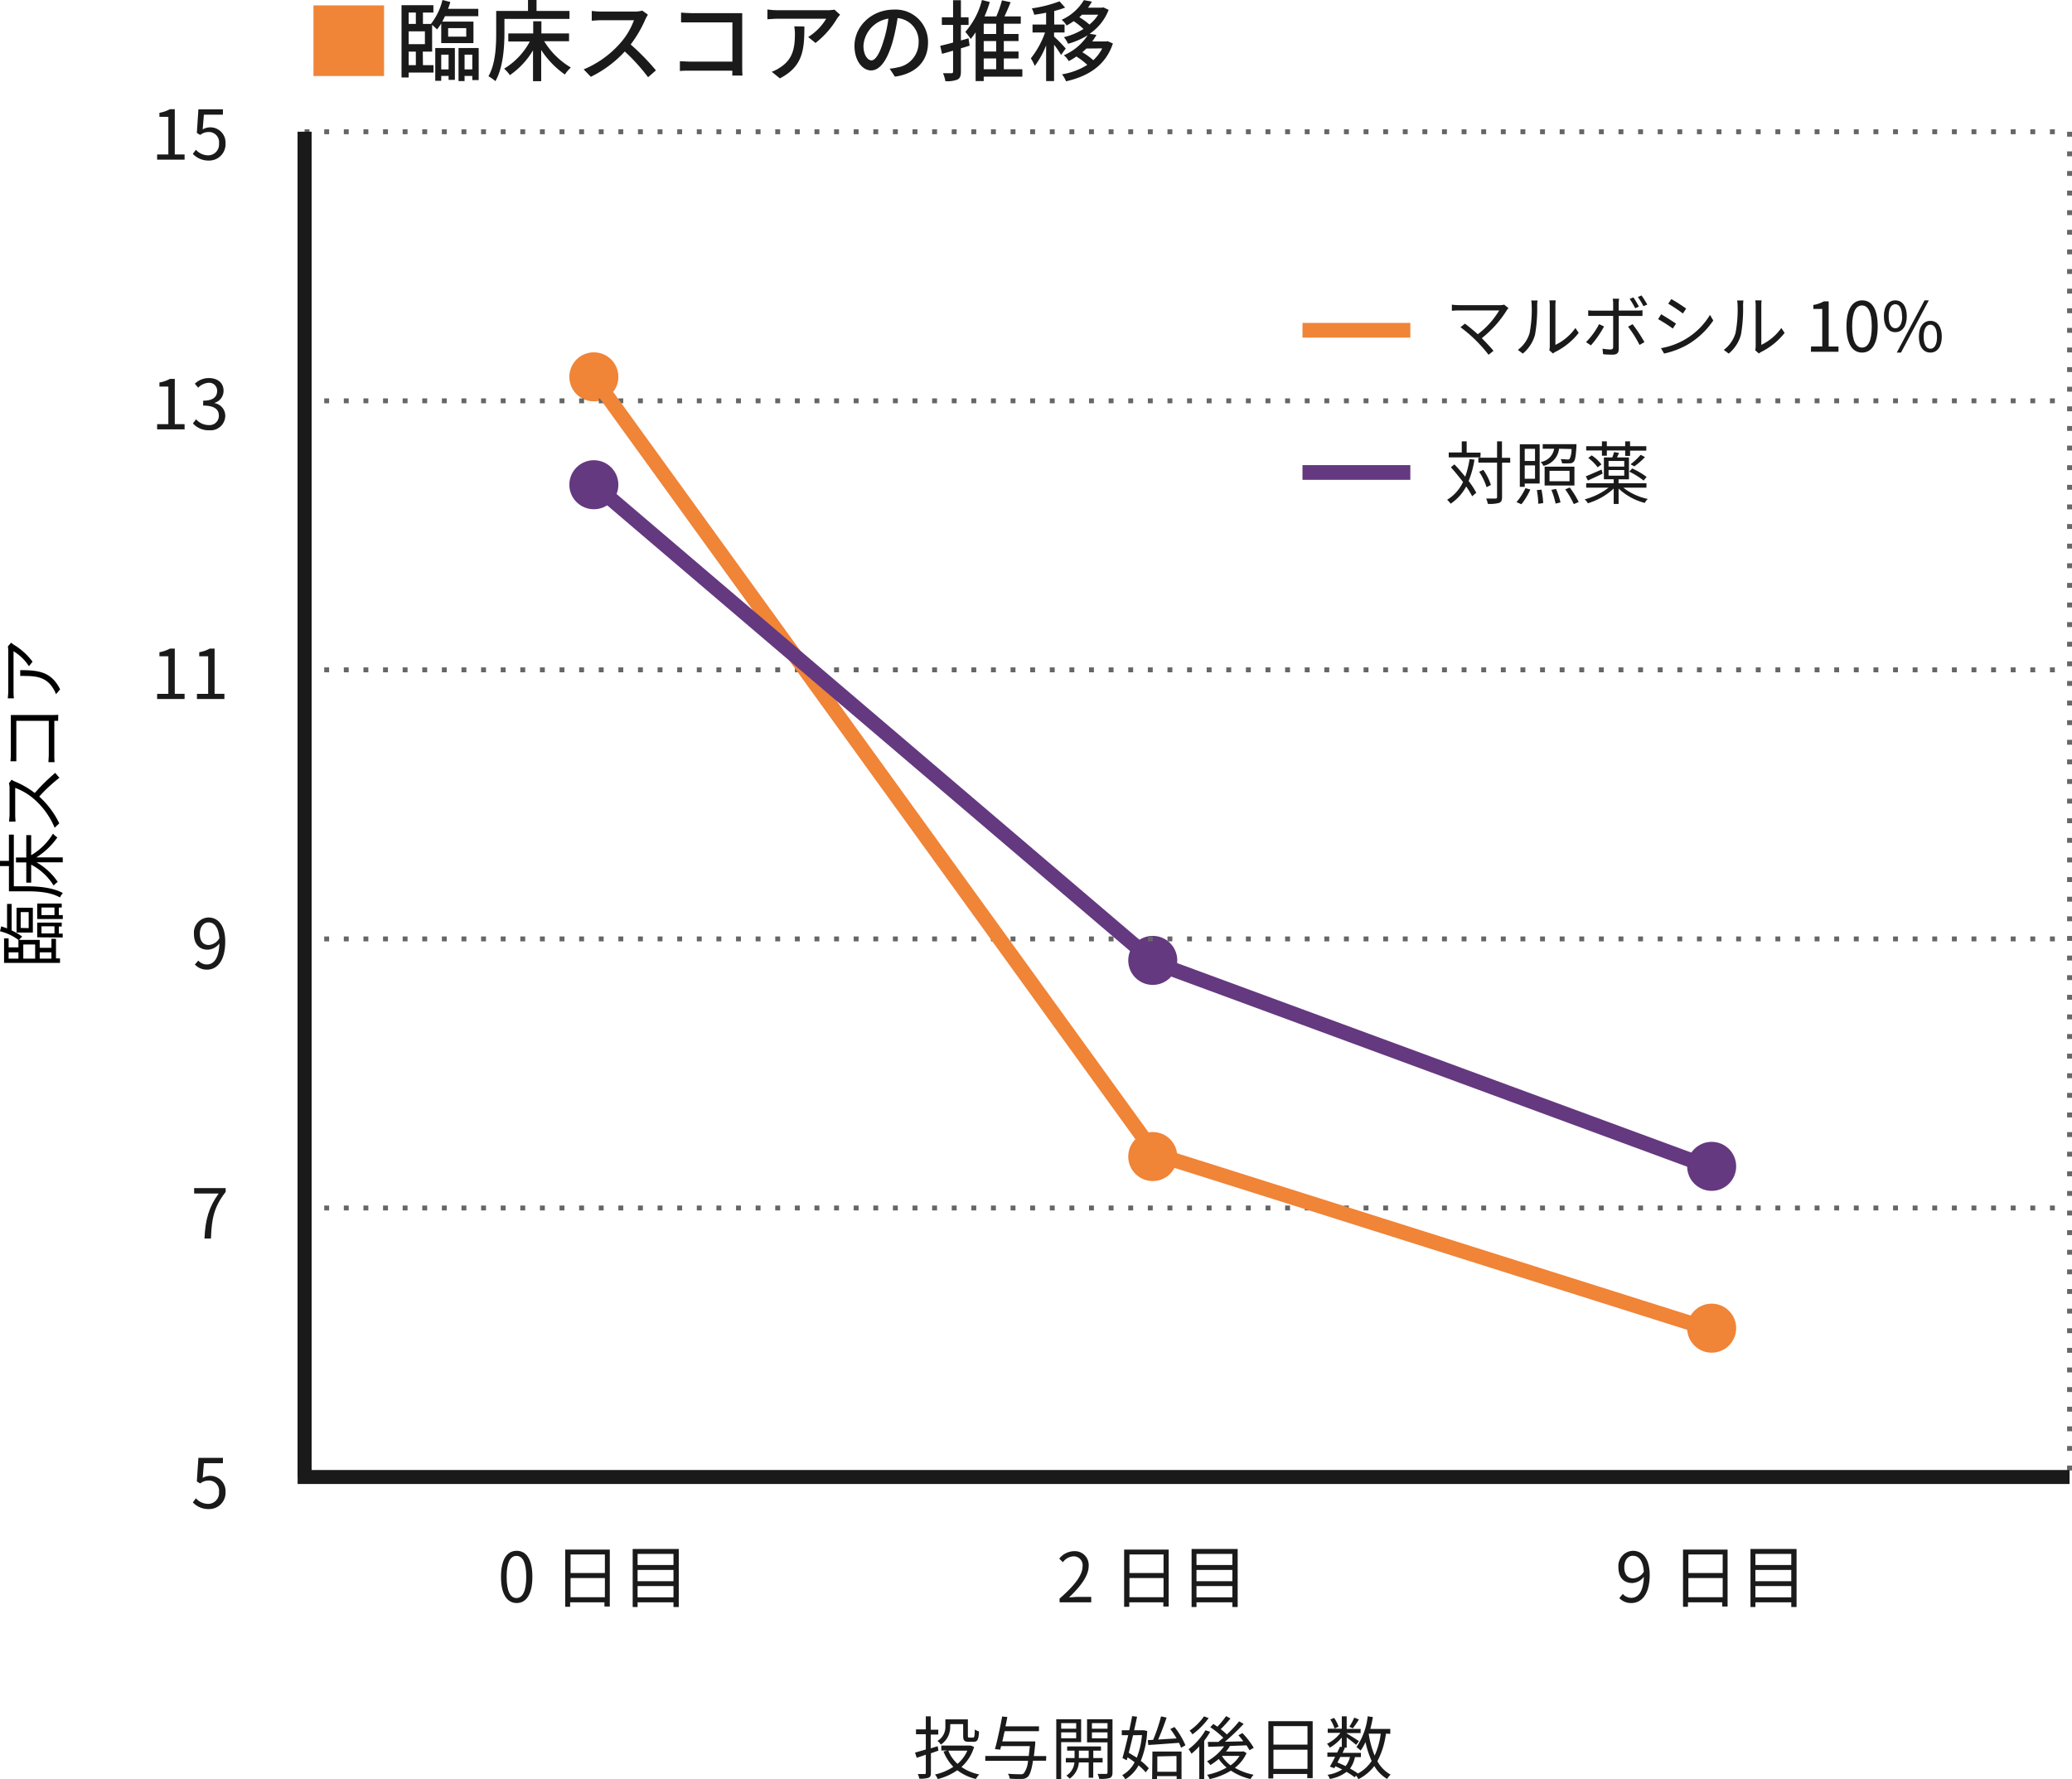 <svg xmlns="http://www.w3.org/2000/svg" viewBox="0 0 422.63 362.82"><defs><style>.cls-1{fill:#f08437;}.cls-2{fill:#643980;}.cls-3,.cls-4,.cls-6,.cls-7,.cls-8{fill:none;stroke-miterlimit:10;}.cls-3{stroke:#666;stroke-dasharray:1 3;}.cls-4{stroke:#b3b3b3;stroke-width:1.62px;}.cls-5{fill:#1a1a1a;}.cls-6{stroke:#1a1a1a;stroke-width:2.85px;}.cls-7{stroke:#f08437;}.cls-7,.cls-8{stroke-width:3px;}.cls-8{stroke:#643980;}</style></defs><g id="レイヤー_2" data-name="レイヤー 2"><g id="text"><circle class="cls-1" cx="235.13" cy="235.85" r="5"/><circle class="cls-2" cx="235.13" cy="195.85" r="5"/><circle class="cls-2" cx="121.13" cy="98.85" r="5"/><circle class="cls-1" cx="121.13" cy="76.85" r="5"/><circle class="cls-1" cx="349.13" cy="270.85" r="5"/><circle class="cls-2" cx="349.13" cy="237.85" r="5"/><line class="cls-3" x1="62.13" y1="26.87" x2="422.13" y2="26.87"/><line class="cls-3" x1="62.13" y1="81.74" x2="422.13" y2="81.74"/><line class="cls-3" x1="62.13" y1="136.6" x2="422.13" y2="136.6"/><line class="cls-3" x1="62.13" y1="191.47" x2="422.13" y2="191.47"/><line class="cls-3" x1="62.13" y1="246.34" x2="422.13" y2="246.34"/><line class="cls-3" x1="422.13" y1="26.87" x2="422.13" y2="301.2"/><line class="cls-4" x1="62.13" y1="301.2" x2="62.13" y2="26.87"/><path class="cls-1" d="M78.34,1.1V15.5H63.94V1.1Z"/><path class="cls-5" d="M86.27,13.29h2.15V14.8H83.36v1H81.9V1.06h6.5v1.5H86.27V4.88H87.9l0,0A12.77,12.77,0,0,0,90.25,0l1.61.41c-.15.47-.29.92-.47,1.39h6.17V3.3h-6.8c-.18.39-.36.75-.56,1.11h6.37V8.79H90v-4A10.64,10.64,0,0,1,89.14,6a13,13,0,0,0-1-.92v5.45h-1.9ZM83.36,2.56V4.88h1.46V2.56Zm3.31,3.83H83.36V9h3.31Zm-3.31,6.9h1.46V10.53H83.36Zm5.42-3.5h4v6.49H91.5v-.8H90v1H88.78ZM90,11.15v3h1.5v-3Zm1.41-3.68H95.1V5.74H91.41Zm6.23,2.32v6.54h-1.3v-.85H94.76v1.05H93.53V9.79Zm-1.3,4.36v-3H94.76v3Z"/><path class="cls-5" d="M102.89,6.81c0,2.8-.27,7-1.84,9.74a8.23,8.23,0,0,0-1.42-1c1.46-2.55,1.58-6.21,1.58-8.78V2.23h6.49V0h1.74V2.23h6.72V3.85H102.89ZM111,8.41a15.83,15.83,0,0,0,5.44,5.36,7.32,7.32,0,0,0-1.22,1.43,18.4,18.4,0,0,1-4.83-5v6.36h-1.67v-6.3A16,16,0,0,1,104,15.32,8.25,8.25,0,0,0,102.83,14a14.3,14.3,0,0,0,5.24-5.54h-4.39V6.82h5.08V4.34h1.67V6.82h5.64V8.41Z"/><path class="cls-5" d="M132.16,3a6.19,6.19,0,0,0-.52.94,24.59,24.59,0,0,1-3,5.13,47.16,47.16,0,0,1,5.15,5.28l-1.6,1.4a38.66,38.66,0,0,0-4.75-5.25,23.16,23.16,0,0,1-6.93,5.16l-1.46-1.51a20.3,20.3,0,0,0,7.4-5.28,14.68,14.68,0,0,0,2.86-4.75h-6.61c-.7,0-1.67.09-2,.11v-2a17.51,17.51,0,0,0,2,.13h6.68A5.42,5.42,0,0,0,131,2.16Z"/><path class="cls-5" d="M149.37,15.41c0-.25,0-.59,0-1h-8.53c-.74,0-1.64,0-2.16.07v-2c.52,0,1.31.09,2.09.09h8.62v-8H141c-.7,0-1.62,0-2.08,0v-2c.63.05,1.49.11,2.08.11h8.95c.49,0,1.12,0,1.44,0,0,.4,0,1,0,1.52v9.3c0,.63,0,1.52.07,1.91Z"/><path class="cls-5" d="M171.35,3c-.17.2-.45.54-.6.76a17.78,17.78,0,0,1-4.41,5l-1.49-1.21a11.21,11.21,0,0,0,3.67-3.73h-9.89c-.7,0-1.33.06-2.1.11v-2a16,16,0,0,0,2.1.16H168.7a9.63,9.63,0,0,0,1.51-.12Zm-7.28,2.4c0,4.7-.27,8.15-5,10.58l-1.66-1.35a7.07,7.07,0,0,0,1.73-.88c2.57-1.66,3-3.93,3-6.91A8,8,0,0,0,162,5.37Z"/><path class="cls-5" d="M181.46,14a9.37,9.37,0,0,0,1.58-.25,5.13,5.13,0,0,0,4.33-5.06,4.72,4.72,0,0,0-4.29-5,41.55,41.55,0,0,1-1.06,5c-1.08,3.64-2.56,5.67-4.34,5.67s-3.39-2-3.39-5c0-4,3.51-7.4,8-7.4a6.6,6.6,0,0,1,7,6.73c0,3.73-2.39,6.32-6.75,6.94ZM180.2,8.39a24.56,24.56,0,0,0,1-4.59,6,6,0,0,0-5.08,5.51c0,2,.92,3,1.64,3S179.37,11.15,180.2,8.39Z"/><path class="cls-5" d="M197.78,9.31,196,9.85V14.6c0,.88-.18,1.35-.69,1.62a5.72,5.72,0,0,1-2.48.33,6.5,6.5,0,0,0-.49-1.62h1.73c.24,0,.33-.09.33-.34V10.34l-2.25.64-.37-1.64c.72-.16,1.63-.39,2.62-.66V5.08h-2.29V3.53h2.29V.05H196V3.53h1.56V5.08H196V8.25l1.55-.44Zm10.75,6.32h-7.88v.9H199V6.59A13.58,13.58,0,0,1,198,7.94a13.78,13.78,0,0,0-1.1-1.44A15.59,15.59,0,0,0,200.29,0l1.6.41a23.09,23.09,0,0,1-1.08,2.94h2.41A23.86,23.86,0,0,0,204.37.07l1.77.38c-.4,1-.83,2-1.26,2.9h3.33V4.84h-3.46V6.93h3V8.37h-3V10.5h3v1.42h-3v2.2h3.78ZM203.19,4.84h-2.54V6.93h2.54Zm0,3.53h-2.54V10.5h2.54Zm-2.54,5.75h2.54v-2.2h-2.54Z"/><path class="cls-5" d="M216.43,11.2A23,23,0,0,0,215,9.11v7.42h-1.62V9.25a17.94,17.94,0,0,1-2.31,4.2,9.11,9.11,0,0,0-.81-1.55,18.09,18.09,0,0,0,2.9-5.27h-2.55V5h2.77V2.59c-.83.18-1.66.31-2.43.42a5,5,0,0,0-.49-1.3A26.47,26.47,0,0,0,216.11.27l1.15,1.28c-.65.25-1.42.48-2.23.7V5h2.11V6.63H215v.82a33.64,33.64,0,0,1,2.38,2.44ZM227,8.86c-1.48,4.55-5.15,6.73-9.56,7.72a5.23,5.23,0,0,0-.83-1.42,14,14,0,0,0,5.17-1.93,14.72,14.72,0,0,0-2.23-1.71,12.52,12.52,0,0,1-1.55.94A4.47,4.47,0,0,0,217,11.27a11,11,0,0,0,4.85-4.07,15.76,15.76,0,0,1-4,1.73A5.47,5.47,0,0,0,217,7.58a13.17,13.17,0,0,0,4-1.67,13.58,13.58,0,0,0-2-1.59,15.29,15.29,0,0,1-1.44.88,5.07,5.07,0,0,0-1-1.17,10.1,10.1,0,0,0,4.52-4l1.64.3a8.78,8.78,0,0,1-.81,1.24h2.87l.28-.07,1.07.51a10.31,10.31,0,0,1-3.88,4.88l1.39.23a12,12,0,0,1-.86,1.33h2.84l.31-.05ZM220.7,3l-.54.51A14.52,14.52,0,0,1,222.21,5,8,8,0,0,0,224,3Zm.9,6.9c-.27.25-.54.5-.83.75A13.85,13.85,0,0,1,223,12.28a8.51,8.51,0,0,0,1.82-2.41Z"/><path class="cls-5" d="M32.05,31.5h2.29V23.83H32.52V23a6.7,6.7,0,0,0,2.13-.73h1V31.5h2v1.06H32.05Z"/><path class="cls-5" d="M39.33,31.38l.63-.84a3.38,3.38,0,0,0,2.52,1.14,2.22,2.22,0,0,0,2.19-2.43,2.07,2.07,0,0,0-2.13-2.33,2.8,2.8,0,0,0-1.71.6l-.68-.42.32-4.81h5v1.1H41.59l-.25,3A3.1,3.1,0,0,1,46,29.21a3.33,3.33,0,0,1-3.36,3.53A4.37,4.37,0,0,1,39.33,31.38Z"/><path class="cls-5" d="M32.05,86.5h2.29V78.83H32.52V78a6.7,6.7,0,0,0,2.13-.73h1V86.5h2v1.06H32.05Z"/><path class="cls-5" d="M39.35,86.34,40,85.5a3.4,3.4,0,0,0,2.55,1.18,1.89,1.89,0,0,0,2.09-1.91c0-1.23-.83-2.06-3.2-2.06v-1c2.12,0,2.85-.85,2.85-2a1.61,1.61,0,0,0-1.74-1.65,3.24,3.24,0,0,0-2.13,1l-.68-.81A4.08,4.08,0,0,1,42.6,77.1c1.72,0,3,.92,3,2.57a2.55,2.55,0,0,1-1.83,2.48v.06a2.64,2.64,0,0,1,2.18,2.6,3,3,0,0,1-3.29,2.93A4.24,4.24,0,0,1,39.35,86.34Z"/><path class="cls-5" d="M32.05,141.5h2.29v-7.67H32.52V133a6.7,6.7,0,0,0,2.13-.73h1v9.21h2v1.06H32.05Z"/><path class="cls-5" d="M40.17,141.5h2.29v-7.67H40.64V133a6.7,6.7,0,0,0,2.13-.73h1v9.21h2v1.06H40.17Z"/><path class="cls-5" d="M40.45,195.89a2.35,2.35,0,0,0,1.73.79c1.33,0,2.48-1.1,2.57-4.29a3.16,3.16,0,0,1-2.36,1.28c-1.71,0-2.83-1.11-2.83-3.24a3.08,3.08,0,0,1,2.94-3.33c2,0,3.44,1.62,3.44,4.89,0,4.16-1.79,5.75-3.72,5.75a3.29,3.29,0,0,1-2.47-1.05Zm4.29-4.55c-.14-2.11-.93-3.24-2.24-3.24-1,0-1.74.93-1.74,2.33s.62,2.28,1.84,2.28A2.72,2.72,0,0,0,44.74,191.34Z"/><path class="cls-5" d="M44.6,243.39h-5v-1.1h6.43v.77c-2.41,3.1-2.86,5.48-3,9.5H41.71C41.88,248.67,42.6,246.19,44.6,243.39Z"/><path class="cls-5" d="M39.33,306.38l.63-.84a3.38,3.38,0,0,0,2.52,1.14,2.22,2.22,0,0,0,2.19-2.43,2.07,2.07,0,0,0-2.13-2.33,2.8,2.8,0,0,0-1.71.6l-.68-.42.32-4.81h5v1.1H41.59l-.25,3A3.1,3.1,0,0,1,46,304.21a3.33,3.33,0,0,1-3.36,3.53A4.37,4.37,0,0,1,39.33,306.38Z"/><polyline class="cls-6" points="422.13 301.2 62.13 301.2 62.13 26.87"/><line class="cls-6" x1="62.13" y1="301.2" x2="62.13" y2="26.87"/><path class="cls-5" d="M102.19,321.55c0-3.57,1.24-5.3,3.2-5.3s3.2,1.74,3.2,5.3-1.25,5.35-3.2,5.35S102.19,325.12,102.19,321.55Zm5.15,0c0-3-.78-4.26-2-4.26s-2,1.26-2,4.26.79,4.33,2,4.33S107.34,324.57,107.34,321.55Z"/><path class="cls-5" d="M124.38,316v11.61h-1.09v-.85h-7v.91h-1V316Zm-8,1v3.78h7V317Zm7,8.72v-3.91h-7v3.91Z"/><path class="cls-5" d="M138.45,315.88v11.83h-1.08v-.95h-7.32v.95h-1V315.88Zm-8.4,1v2.27h7.32v-2.27Zm0,3.27v2.3h7.32v-2.3Zm7.32,5.59v-2.3h-7.32v2.3Z"/><path class="cls-5" d="M331,325.05a2.35,2.35,0,0,0,1.73.79c1.33,0,2.47-1.1,2.57-4.29a3.15,3.15,0,0,1-2.36,1.27c-1.71,0-2.83-1.1-2.83-3.23a3.09,3.09,0,0,1,2.94-3.34c2,0,3.44,1.63,3.44,4.89,0,4.16-1.79,5.76-3.72,5.76a3.29,3.29,0,0,1-2.47-1Zm4.29-4.55c-.14-2.12-.93-3.24-2.24-3.24-1,0-1.74.93-1.74,2.33s.62,2.28,1.84,2.28A2.72,2.72,0,0,0,335.3,320.5Z"/><path class="cls-5" d="M352.38,316v11.61h-1.09v-.85h-7v.91h-1V316Zm-8,1v3.78h7V317Zm7,8.72v-3.91h-7v3.91Z"/><path class="cls-5" d="M366.45,315.88v11.83h-1.08v-.95h-7.32v.95h-1V315.88Zm-8.4,1v2.27h7.32v-2.27Zm0,3.27v2.3h7.32v-2.3Zm7.32,5.59v-2.3h-7.32v2.3Z"/><path class="cls-5" d="M216.12,326c3.22-2.81,4.7-4.86,4.7-6.62a1.81,1.81,0,0,0-1.89-2,2.86,2.86,0,0,0-2.13,1.2l-.74-.73a3.93,3.93,0,0,1,3-1.52,2.82,2.82,0,0,1,3,3c0,2-1.61,4.14-4,6.42.53,0,1.16-.1,1.68-.1h2.84v1.11h-6.45Z"/><path class="cls-5" d="M238.38,316v11.61h-1.09v-.85h-6.95v.91h-1.05V316Zm-8,1v3.78h6.95V317Zm6.95,8.72v-3.91h-6.95v3.91Z"/><path class="cls-5" d="M252.45,315.88v11.83h-1.08v-.95h-7.32v.95h-1V315.88Zm-8.4,1v2.27h7.32v-2.27Zm0,3.27v2.3h7.32v-2.3Zm7.32,5.59v-2.3h-7.32v2.3Z"/><path class="cls-5" d="M191.42,357l-1.54.54v4c0,.58-.15.87-.52,1a5.15,5.15,0,0,1-1.85.17,3.45,3.45,0,0,0-.31-.94h1.39c.18,0,.25-.06.25-.27v-3.67c-.66.23-1.29.45-1.85.63l-.35-1.06c.6-.16,1.36-.38,2.2-.63v-3.11h-2v-1h2V350h1v2.73h1.54v1h-1.54v2.8l1.42-.43Zm7.27-.75a8.88,8.88,0,0,1-2.58,4.08,9.62,9.62,0,0,0,3.63,1.53,4.18,4.18,0,0,0-.69.92,9.88,9.88,0,0,1-3.78-1.78,12.23,12.23,0,0,1-4,1.8,3.39,3.39,0,0,0-.56-.93,11,11,0,0,0,3.74-1.57,9.48,9.48,0,0,1-2-3.11l.75-.22H192v-1h5.82l.19,0ZM193.81,352a4.3,4.3,0,0,1-1.89,3.77,3.58,3.58,0,0,0-.7-.75,3.3,3.3,0,0,0,1.61-3v-1.4h4.59v3.34c0,.32.05.38.3.38h.76c.26,0,.32-.21.35-1.66a2.72,2.72,0,0,0,.86.4c-.07,1.69-.32,2.12-1.1,2.12h-1c-.88,0-1.13-.25-1.13-1.23v-2.37h-2.62Zm-.38,5a7.28,7.28,0,0,0,1.88,2.7,7.59,7.59,0,0,0,2-2.7Z"/><path class="cls-5" d="M213.37,359.06H210.7c-.28,1.86-.61,2.78-1,3.22a1.71,1.71,0,0,1-1.25.49,23,23,0,0,1-2.49-.06,2.32,2.32,0,0,0-.38-1c1.08.1,2.1.11,2.51.11a1,1,0,0,0,.73-.18,5,5,0,0,0,.87-2.56h-8.72v-1h8.86c.08-.59.15-1.26.23-2H204.2c-.06.26-.13.5-.19.72l-1.07-.11c.47-1.68,1.1-4.56,1.47-6.65l1.06.1c-.11.59-.24,1.24-.38,1.9h6.83v1h-7c-.16.71-.32,1.43-.48,2.08h6.72s0,.34,0,.49c-.1,1-.19,1.78-.28,2.5h2.53Z"/><path class="cls-5" d="M216.45,355.27v7.53h-1V350.6h5.07v4.67Zm0-3.88v1.14h3.06v-1.14Zm3.06,3.09v-1.21h-3.06v1.21Zm3.48,4.93v3.12h-.93v-3.12h-2a4.49,4.49,0,0,1-1.87,3.3,4.07,4.07,0,0,0-.69-.61,3.51,3.51,0,0,0,1.65-2.69h-1.75v-.89h1.78V357h-1.51v-.85h6.9V357H223v1.51h1.9v.89Zm-.93-.89V357h-2v1.51Zm4.86,2.92c0,.61-.14.95-.54,1.13a6.3,6.3,0,0,1-2.17.18,3.66,3.66,0,0,0-.34-1c.77,0,1.53,0,1.74,0s.29-.08.29-.31v-6.13h-4.17V350.6h5.19Zm-4.2-10.05v1.14h3.18v-1.14Zm3.18,3.1v-1.22h-3.18v1.22Z"/><path class="cls-5" d="M234,353a18.55,18.55,0,0,1-1.31,6.09,10.25,10.25,0,0,1,1.63,1.51l-.63.83a10.35,10.35,0,0,0-1.45-1.42,7.52,7.52,0,0,1-2.7,2.83,4.67,4.67,0,0,0-.64-.84,6.14,6.14,0,0,0,2.53-2.63,16.76,16.76,0,0,0-1.44-1l-.17.6-.87-.46c.35-1.2.77-2.92,1.18-4.66h-1.32v-1h1.53c.22-1,.42-2,.59-2.89l1,.12c-.17.85-.38,1.8-.6,2.77h1.86l.19,0Zm-2.89.86c-.29,1.25-.6,2.48-.88,3.58.53.31,1.1.66,1.64,1a16.08,16.08,0,0,0,1.06-4.61Zm3,1,1.1-.06a34.42,34.42,0,0,0,1.61-4.78l1.14.24c-.49,1.43-1.14,3.18-1.73,4.48l3.76-.23a16.3,16.3,0,0,0-1.28-1.91l.85-.42a15.94,15.94,0,0,1,2.24,3.73l-.9.5a8.3,8.3,0,0,0-.42-1c-2.27.16-4.61.35-6.26.44Zm.95,2.32h5.94v5.59h-1v-.57H236v.63h-1Zm1,1v3.13h3.91V358.1Z"/><path class="cls-5" d="M246.84,353.16a15.73,15.73,0,0,1-1.22,1.83v7.83h-1v-6.69a13.79,13.79,0,0,1-1.59,1.5,8.35,8.35,0,0,0-.59-.93,13.07,13.07,0,0,0,3.44-3.86Zm-.31-2.8a14.85,14.85,0,0,1-3.3,3.32,6.18,6.18,0,0,0-.59-.76,11.31,11.31,0,0,0,2.94-2.91Zm7.73,7.14a7.64,7.64,0,0,1-2.38,3,12.5,12.5,0,0,0,3.83,1.42,4.2,4.2,0,0,0-.63.87,11.92,11.92,0,0,1-4-1.71,14.2,14.2,0,0,1-4.35,1.73,2.83,2.83,0,0,0-.53-.88,13.45,13.45,0,0,0,4-1.47,8.94,8.94,0,0,1-1.61-1.76,12.89,12.89,0,0,1-1.7,1.24,3.51,3.51,0,0,0-.7-.75,10.34,10.34,0,0,0,3.49-3.07l-3.23.1-.09-1,2.16,0c.31-.27.64-.54,1-.84a17.45,17.45,0,0,0-2.66-2.16l.63-.66c.26.17.54.35.82.56a17.13,17.13,0,0,0,1.77-2.16l.91.48c-.62.74-1.35,1.57-2,2.18a12.2,12.2,0,0,1,1.25,1.08,27.28,27.28,0,0,0,2.51-2.67l.92.52a47.49,47.49,0,0,1-3.82,3.64l3.75-.09a15.85,15.85,0,0,0-1-1.24l.82-.44a16.37,16.37,0,0,1,2.31,3l-.87.5a8.46,8.46,0,0,0-.62-1l-3.37.13a8.51,8.51,0,0,1-.79,1.13h3.36l.17-.05Zm-5,.62A7.17,7.17,0,0,0,251,360a6.38,6.38,0,0,0,1.82-1.92h-3.53Z"/><path class="cls-5" d="M267.75,351v11.61h-1.1v-.85h-6.94v.91h-1V351Zm-8,1v3.78h6.94V352Zm6.94,8.72v-3.91h-6.94v3.91Z"/><path class="cls-5" d="M282.69,353.54a16.49,16.49,0,0,1-1.74,5.61,6.88,6.88,0,0,0,2.7,2.75,3.35,3.35,0,0,0-.71.88,7.45,7.45,0,0,1-2.62-2.64,9.29,9.29,0,0,1-3.25,2.68,4.8,4.8,0,0,0-.45-.72l-.32.33a13.67,13.67,0,0,0-1.64-1.1,7.81,7.81,0,0,1-3.42,1.45,2,2,0,0,0-.48-.85,7.38,7.38,0,0,0,3-1.09c-.45-.23-.91-.45-1.37-.65l-.23.39-.9-.32c.31-.53.69-1.25,1.07-2h-1.58v-.87h2c.21-.42.41-.83.58-1.21l.36.09v-1.94a8.91,8.91,0,0,1-2.45,2.06,3.4,3.4,0,0,0-.57-.78,7.63,7.63,0,0,0,2.74-2.23h-2.59v-.85h2.87V350h1v2.57h2.84v.85h-2.84v.07c.6.35,2.11,1.3,2.49,1.58l-.57.75c-.37-.34-1.25-1-1.92-1.52v2.09h-.6l.23.06c-.15.3-.3.64-.47,1h3.74v.87h-1.22a6,6,0,0,1-1,2.34,14.64,14.64,0,0,1,1.61,1,7.76,7.76,0,0,0,2.8-2.55,19.1,19.1,0,0,1-1.26-3.87,9.17,9.17,0,0,1-1,1.75,5.5,5.5,0,0,0-.84-.71,13.74,13.74,0,0,0,2.29-6.28l1.06.16c-.14.82-.32,1.64-.52,2.41h4.07v1Zm-10.48-1.05a7.36,7.36,0,0,0-.87-1.84l.78-.32a6.73,6.73,0,0,1,.91,1.79Zm1.17,5.8c-.19.39-.4.77-.58,1.13.56.22,1.12.48,1.66.74a4.59,4.59,0,0,0,.89-1.87Zm3.8-7.64a21.42,21.42,0,0,1-1.25,1.81l-.7-.34a11.23,11.23,0,0,0,1-1.85Zm2,2.93a19.13,19.13,0,0,0,1.21,4.43,15.44,15.44,0,0,0,1.24-4.47h-2.44Z"/><path d="M10.49,193.28v-1.83h.93v4h.82v.91H.83v-5h.93v1.83h2v-1.51A10.31,10.31,0,0,0,0,189.91l.25-1c.39.12.8.26,1.19.42v-5h.93v5.41A10.63,10.63,0,0,1,4.52,191a8.73,8.73,0,0,0-.63.67H8.1v1.61Zm-8.73,2.21h2v-1.28h-2Zm4.94-5.32H3.38v-5.06H6.7Zm-.85-.9V186H4.22v3.23Zm-1.1,3.34v2.88H7.17v-2.88Zm2.84-8.36h5v.82H12v1.54h.81v.8H7.59Zm0,6.89v-3h5v.8H12v1.45h.79v.79Zm2.9,4.35v-1.28H8.1v1.28Zm.62-10.42H8.46v1.54h2.65Zm-2.65,5.28h2.65V188.9H8.46Z"/><path d="M2.82,180.74H5.44c2.12,0,5.26.19,7.38,1.38a3.83,3.83,0,0,0-.59.89c-2-1.14-4.81-1.25-6.79-1.25H1.82v-5.14H0v-1.07H1.82V170.2h1Zm3.54-6.35A12.62,12.62,0,0,0,10.81,170a3.89,3.89,0,0,0,.89.77,14.9,14.9,0,0,1-4.29,4.08H12.8v1H7.45a12.9,12.9,0,0,1,4.33,4,4.25,4.25,0,0,0-.84.74,11.74,11.74,0,0,0-4.58-4.26V180h-1v-4.13H3.26v-1h2.1v-4.57h1Z"/><path d="M2.37,159a3.39,3.39,0,0,0,.61.35,17.61,17.61,0,0,1,4.11,2.36,40.57,40.57,0,0,1,4.17-4.1l.86,1A30.89,30.89,0,0,0,8,162.44a17.83,17.83,0,0,1,4.09,5.46l-.94.9A15.93,15.93,0,0,0,7,163a12.38,12.38,0,0,0-3.9-2.33v5.46c0,.49.06,1.26.07,1.42H1.85c0-.2.1-1,.1-1.42v-5.4a3.64,3.64,0,0,0-.13-1Z"/><path d="M11.86,147l-.78,0v6.85c0,.57,0,1.2.06,1.58H9.88c0-.37.07-1,.07-1.56V147H3.33v6.71c0,.51,0,1.2,0,1.54H2.13a13.3,13.3,0,0,0,.08-1.53v-6.91c0-.33,0-.75,0-1,.32,0,.75,0,1.09,0h7.23c.5,0,1.13,0,1.35-.06Z"/><path d="M2.27,131.07c.14.1.35.28.5.38a13.42,13.42,0,0,1,3.87,3.49l-.74.92a9.56,9.56,0,0,0-3.14-3.05v8c0,.52,0,1,.08,1.6H1.58a13.86,13.86,0,0,0,.11-1.6v-8a7.33,7.33,0,0,0-.08-1Zm1.85,5.59c3.79,0,6.36.34,8.14,3.91l-.84,1a5.52,5.52,0,0,0-.62-1.24c-1.33-2.17-3.33-2.48-5.67-2.48a8.75,8.75,0,0,0-1,0Z"/><polyline class="cls-7" points="120.64 76.35 235.63 235.35 349.63 271.35"/><polyline class="cls-8" points="120.64 98.35 235.63 196.35 349.63 238.35"/><path class="cls-5" d="M307.69,62.84a3,3,0,0,0-.35.43,22.05,22.05,0,0,1-5.1,5.69c.84.84,1.83,1.89,2.39,2.58l-1,.81a29.1,29.1,0,0,0-5.73-5.62l.91-.73c.52.38,1.67,1.31,2.62,2.16a17.15,17.15,0,0,0,4.37-4.86h-8.23c-.55,0-1.15.05-1.43.08V62.12a10.15,10.15,0,0,0,1.43.11h8.34a2.87,2.87,0,0,0,.9-.11Z"/><path class="cls-5" d="M309.6,71.35A6.61,6.61,0,0,0,312,67.91a25.46,25.46,0,0,0,.42-5.63,5,5,0,0,0-.1-1h1.29a8.87,8.87,0,0,0-.07,1,30.59,30.59,0,0,1-.44,6,7.69,7.69,0,0,1-2.49,3.83Zm6.41.07a3.08,3.08,0,0,0,.1-.78V62.25a7.83,7.83,0,0,0-.08-1h1.29a7.46,7.46,0,0,0-.06,1v8.08a10.69,10.69,0,0,0,4.08-3.44l.67,1a14.06,14.06,0,0,1-4.78,3.88,2.73,2.73,0,0,0-.47.32Z"/><path class="cls-5" d="M327.18,66.58a20.85,20.85,0,0,1-2.68,3.85l-1-.66a14.82,14.82,0,0,0,2.67-3.67Zm3-2.16V71.2c0,.74-.36,1.12-1.2,1.12-.59,0-1.43,0-2-.1l-.11-1.12a10.48,10.48,0,0,0,1.62.17c.38,0,.55-.17.55-.53V64.42h-3.9c-.42,0-.81,0-1.19,0V63.28a9.07,9.07,0,0,0,1.19.07h3.9V61.91a4.72,4.72,0,0,0-.1-1h1.32a5.64,5.64,0,0,0-.09,1v1.42h3.7a7.47,7.47,0,0,0,1.15-.07v1.17c-.38,0-.8,0-1.14,0ZM333,66.11a30.48,30.48,0,0,1,2.42,3.66l-1,.57a23.66,23.66,0,0,0-2.34-3.72Zm.53-3.25a15.25,15.25,0,0,0-1.12-1.9l.76-.31a18.28,18.28,0,0,1,1.12,1.88Zm1.68-.42a13.46,13.46,0,0,0-1.13-1.87l.74-.32A17.66,17.66,0,0,1,336,62.11Z"/><path class="cls-5" d="M341.86,66l-.65,1a31.84,31.84,0,0,0-3-1.92l.62-1C339.62,64.56,341.24,65.55,341.86,66Zm1.62,3.34a14.26,14.26,0,0,0,5.31-5.13l.67,1.15a16.28,16.28,0,0,1-5.38,5,17.17,17.17,0,0,1-4.65,1.74L338.79,71A14.7,14.7,0,0,0,343.48,69.34Zm.45-6.41-.66,1a35.69,35.69,0,0,0-3-2l.63-.94C341.72,61.42,343.33,62.49,343.93,62.93Z"/><path class="cls-5" d="M351.6,71.35A6.61,6.61,0,0,0,354,67.91a25.46,25.46,0,0,0,.42-5.63,5,5,0,0,0-.1-1h1.29a8.87,8.87,0,0,0-.07,1,30.59,30.59,0,0,1-.44,6,7.69,7.69,0,0,1-2.49,3.83Zm6.41.07a3.08,3.08,0,0,0,.1-.78V62.25a7.83,7.83,0,0,0-.08-1h1.29a7.46,7.46,0,0,0-.06,1v8.08a10.69,10.69,0,0,0,4.08-3.44l.67,1a14.06,14.06,0,0,1-4.78,3.88,2.73,2.73,0,0,0-.47.32Z"/><path class="cls-5" d="M369.41,70.65h2.28V63h-1.82v-.81a6.61,6.61,0,0,0,2.13-.73h1v9.2H375v1.07h-5.63Z"/><path class="cls-5" d="M376.63,66.55c0-3.57,1.25-5.3,3.21-5.3S383,63,383,66.55s-1.24,5.35-3.19,5.35S376.63,70.12,376.63,66.55Zm5.16,0c0-3-.79-4.26-2-4.26s-2,1.26-2,4.26.78,4.33,2,4.33S381.79,69.57,381.79,66.55Z"/><path class="cls-5" d="M384.26,64.48c0-2.06.93-3.23,2.33-3.23s2.34,1.17,2.34,3.23-.93,3.26-2.34,3.26S384.26,66.55,384.26,64.48Zm3.7,0c0-1.64-.56-2.44-1.37-2.44s-1.36.8-1.36,2.44.56,2.46,1.36,2.46S388,66.11,388,64.48Zm4.59-3.23h.87L387.75,71.9h-.86Zm-1.15,7.4c0-2.06.94-3.22,2.34-3.22s2.33,1.16,2.33,3.22-.93,3.25-2.33,3.25S391.4,70.72,391.4,68.65Zm3.7,0c0-1.64-.56-2.44-1.36-2.44s-1.37.8-1.37,2.44.56,2.47,1.37,2.47S395.1,70.29,395.1,68.65Z"/><path class="cls-5" d="M300.75,93.73a19.42,19.42,0,0,1-1.19,4.36,17.33,17.33,0,0,1,1.56,2.39l-.84.72a17.6,17.6,0,0,0-1.22-2,9.6,9.6,0,0,1-3.17,3.52,4.41,4.41,0,0,0-.72-.8,8.41,8.41,0,0,0,3.25-3.63c-.78-1-1.66-2.1-2.48-3l.72-.59c.73.76,1.5,1.64,2.2,2.51a18.66,18.66,0,0,0,.89-3.59Zm1.22-.46H295.5v-1h2.66V90h1V92.3H302Zm6.08,1.08h-1.67v7c0,.7-.16,1-.58,1.2a7.27,7.27,0,0,1-2.33.2,4.06,4.06,0,0,0-.34-1.08c.89,0,1.66,0,1.9,0s.33-.08.33-.33v-7h-3.82v-1h3.82V90h1v3.36h1.67Zm-4.83,5a12.39,12.39,0,0,0-1.51-3.14l.85-.39a10.93,10.93,0,0,1,1.54,3.08Z"/><path class="cls-5" d="M309.32,102.4a12.47,12.47,0,0,0,1.83-2.85l1,.28a14.68,14.68,0,0,1-1.82,3ZM311,99.28h-1V90.6h4.05v8H311Zm0-7.75V94h2.1V91.53Zm2.1,6.1V94.9H311v2.73Zm1.32,2.22a19.2,19.2,0,0,1,.35,2.74l-1,.15a16.74,16.74,0,0,0-.3-2.79ZM318,91.51A4,4,0,0,1,314.81,95a2.85,2.85,0,0,0-.56-.79A3.26,3.26,0,0,0,317,91.51h-2.33v-.93h6.88s0,.27,0,.41c-.12,2-.25,2.84-.56,3.16a1,1,0,0,1-.81.33,14.35,14.35,0,0,1-1.57,0,2.18,2.18,0,0,0-.28-.85c.62,0,1.19.07,1.4.07a.55.55,0,0,0,.44-.13,4.61,4.61,0,0,0,.38-2Zm3.14,7.5h-6.08V95.16h6.08Zm-1-3h-4.08v2.13h4.08Zm-2.75,3.69a16.29,16.29,0,0,1,.91,2.75l-1,.25a16.8,16.8,0,0,0-.86-2.8Zm2.8-.28a18.64,18.64,0,0,1,1.82,2.95l-1,.43a18.29,18.29,0,0,0-1.75-3Z"/><path class="cls-5" d="M331.11,99.45a12.08,12.08,0,0,0,5,2.3,2.66,2.66,0,0,0-.62.81,12.22,12.22,0,0,1-5.34-2.93v3.14h-1V99.63a13.43,13.43,0,0,1-5.28,3,2.72,2.72,0,0,0-.64-.8,13.8,13.8,0,0,0,4.88-2.38h-4.57v-.9h5.61v-.81h-2V93.28h1.71a10.83,10.83,0,0,0,.37-1.09l1,.18c-.14.33-.27.63-.41.91h2.44v4.46h-2.12v.81h5.69v.9Zm-4.22-2.87c-1,.5-2.11,1-3,1.41l-.43-.85c.82-.33,2-.86,3.22-1.38Zm-.14-4.72h-3.21V91h3.21V90h1V91h3.74V90h1V91h3.31v.9h-3.31v1.07h-1V91.86h-3.74v1.07h-1Zm-2.1,1a8.1,8.1,0,0,1,2,1.85l-.77.59a8.87,8.87,0,0,0-1.92-1.9Zm3.45,2.29h3.2V94h-3.2Zm0,1.85h3.2V95.85h-3.2Zm7.15,1a15.84,15.84,0,0,0-2.92-1.82l.58-.65a15,15,0,0,1,2.95,1.73Zm.28-4.79a13.85,13.85,0,0,1-2.17,1.89l-.77-.42a14,14,0,0,0,2.06-1.93Z"/><line class="cls-7" x1="265.67" y1="67.35" x2="287.67" y2="67.35"/><line class="cls-8" x1="265.67" y1="96.35" x2="287.67" y2="96.35"/></g></g></svg>